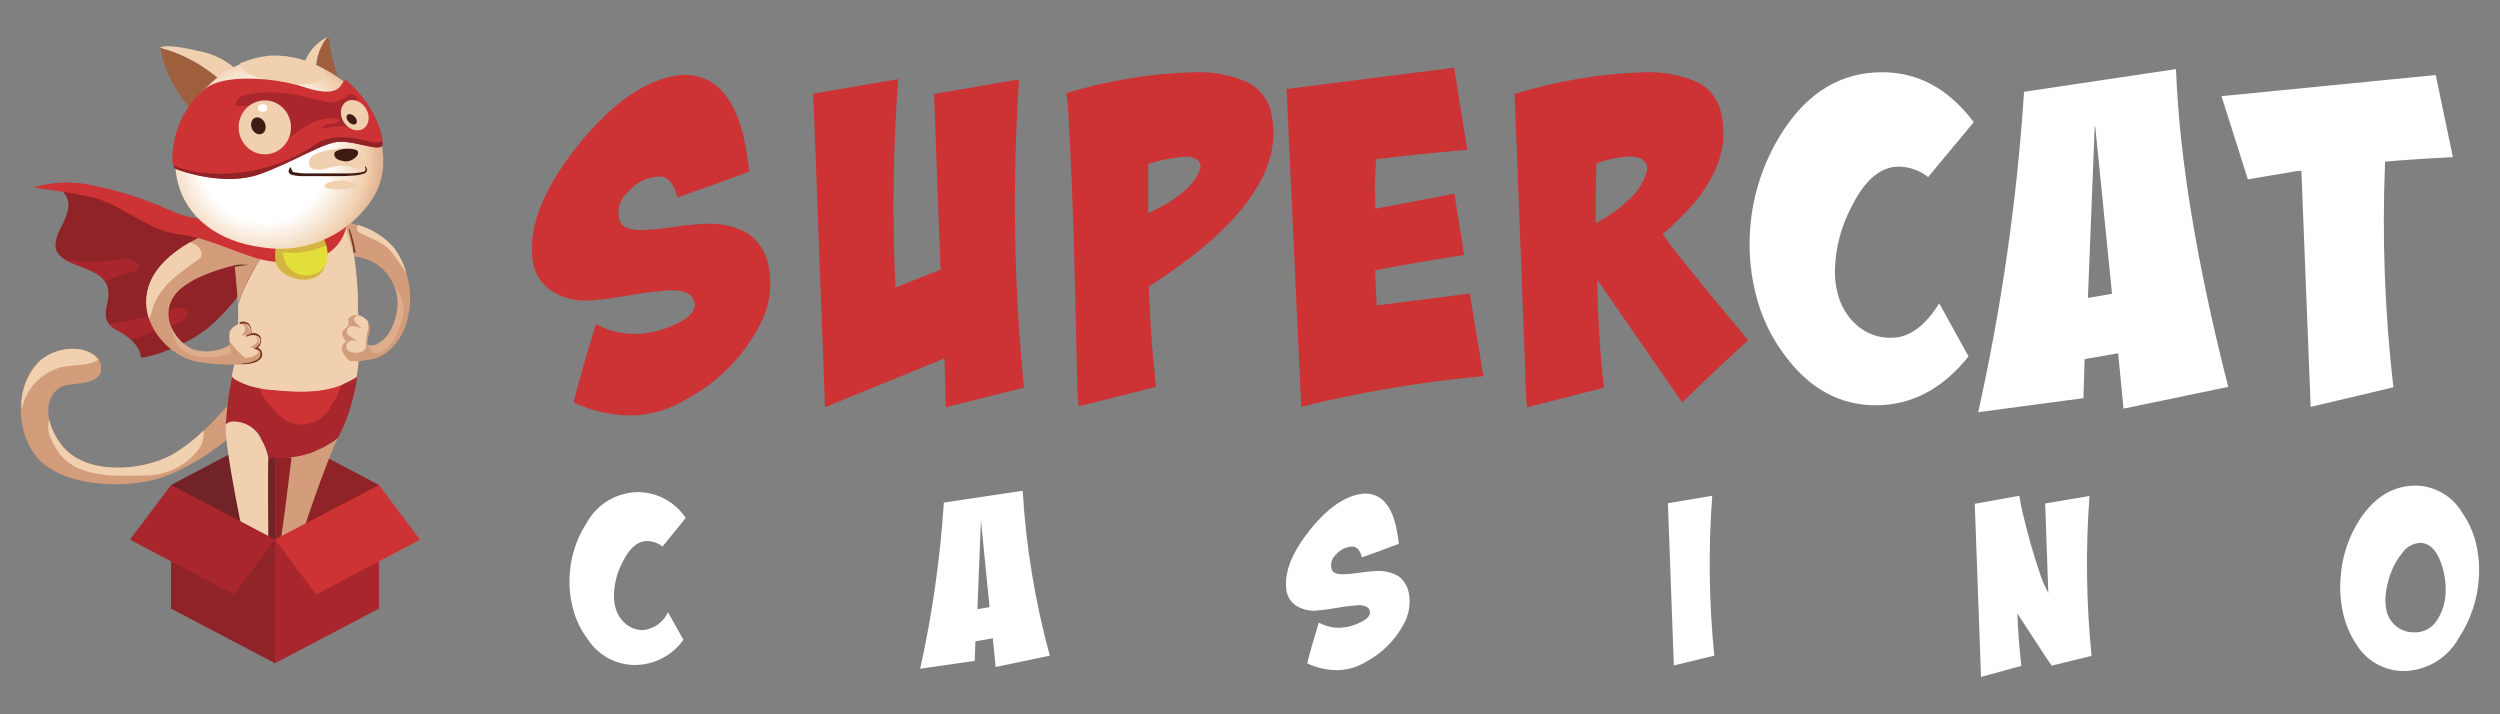 <?xml version="1.0" encoding="UTF-8"?>
<svg id="supercat" xmlns="http://www.w3.org/2000/svg" width="560" height="160" xmlns:xlink="http://www.w3.org/1999/xlink" viewBox="0 0 560 160"><rect x="0" y="0" width="560" height="160" fill="#808080" stroke="none"/>
  <defs>
    <style>
      .cls-1 {
        fill: url(#radial-gradient);
      }

      .cls-1, .cls-2, .cls-3, .cls-4, .cls-5, .cls-6, .cls-7, .cls-8, .cls-9, .cls-10, .cls-11, .cls-12, .cls-13, .cls-14, .cls-15, .cls-16, .cls-17, .cls-18, .cls-19, .cls-20 {
        stroke-width: 0px;
      }

      .cls-2 {
        fill: url(#radial-gradient-2);
      }

      .cls-3 {
        fill: url(#radial-gradient-3);
      }

      .cls-4 {
        fill: url(#radial-gradient-4);
      }

      .cls-5 {
        fill: url(#radial-gradient-6);
      }

      .cls-6 {
        fill: url(#radial-gradient-5);
      }

      .cls-7 {
        isolation: isolate;
        opacity: .34;
      }

      .cls-7, .cls-20 {
        fill: #f1d0af;
      }

      .cls-8 {
        fill: #f3dca8;
      }

      .cls-9 {
        fill: #763421;
      }

      .cls-10 {
        fill: #722328;
      }

      .cls-11 {
        fill: #401b14;
      }

      .cls-12 {
        fill: #d39d7b;
      }

      .cls-13 {
        fill: #cd3334;
      }

      .cls-14 {
        fill: #e2de3a;
      }

      .cls-15 {
        fill: #d4b53f;
      }

      .cls-16 {
        fill: #a9272c;
      }

      .cls-17 {
        fill: #9f5e3c;
      }

      .cls-18 {
        fill: #8f2328;
      }

      .cls-19 {
        fill: #fff;
      }
    </style>
    <radialGradient id="radial-gradient" cx="-22.25" cy="203.66" fx="-22.25" fy="203.66" r="2.19" gradientTransform="translate(31.94 -212.89) rotate(-180) scale(1.66 -1.66)" gradientUnits="userSpaceOnUse">
      <stop offset=".66" stop-color="#fff"/>
      <stop offset="1" stop-color="#f1d0af"/>
    </radialGradient>
    <radialGradient id="radial-gradient-2" cx="8.63" cy="167.39" fx="8.63" fy="167.39" r="2.19" gradientTransform="translate(-335.45 -14392.65) rotate(-180) scale(61.46 -92.45)" xlink:href="#radial-gradient"/>
    <radialGradient id="radial-gradient-3" cx="35.56" cy="105.47" fx="35.56" fy="105.47" r="2.19" gradientTransform="translate(244.98 674.64) scale(8.8 -3.27)" xlink:href="#radial-gradient"/>
    <radialGradient id="radial-gradient-4" cx="-1.52" cy="162.67" fx="-1.52" fy="162.67" r="2.19" gradientTransform="translate(39.13 -2116.61) rotate(-180) scale(13.23 -13.23)" gradientUnits="userSpaceOnUse">
      <stop offset=".49" stop-color="#fff"/>
      <stop offset=".79" stop-color="#f1d0af"/>
      <stop offset="1" stop-color="#d49d7b"/>
    </radialGradient>
    <radialGradient id="radial-gradient-5" cx="23.38" cy="155.98" fx="23.38" fy="155.98" r="2.19" gradientTransform="translate(257.78 2475.54) scale(14.58 -15.01)" xlink:href="#radial-gradient"/>
    <radialGradient id="radial-gradient-6" cx="18.24" cy="170.53" fx="18.24" fy="170.53" r="2.19" gradientTransform="translate(-60.43 -749.23) rotate(179.64) scale(3.97 -4.87)" xlink:href="#radial-gradient"/>
  </defs>
  <path class="cls-10" d="M61.61,96.36l-23.3,12.28v27.68l23.3-12.28v-27.68Z"/>
  <path class="cls-18" d="M84.9,108.64l-23.28-12.28v27.68l23.28,12.28v-27.68ZM57.32,59.91c-2.68,5.27-6.41,9.93-10.94,13.72-6.17,4.79-15.03,6.98-14.88,6.35.15-.63-.57-3.57-5.14-5.93s-1.86-5.36-2.08-8.58-2.43-4.38-7.35-6.21c-4.92-1.84-5.56-3.92-3.15-8.56s1.51-6.15.63-7.42c-.88-1.27-2.47-1.58-1.99-1.58s11.62.72,17.62,4.14c5.68,3.02,11.78,5.15,18.1,6.32,6,1.47,9.19,7.75,9.19,7.75Z"/>
  <path class="cls-16" d="M22.79,58.57c2.56,0,5.27-1.51,7.7.15.35.28.79.63.57,1.2-.28.5-.74.89-1.29,1.07-2.17.4-4.27,1.06-6.28,1.97-1.05-1.53-3.19-2.49-6.56-3.72-.81-.28-1.6-.64-2.34-1.07,2.71.47,5.46.6,8.21.39ZM28.88,71.85c2.82-.51,5.59-1.24,8.29-2.19,1.39-.55,2.9-.73,4.38-.5.56.34.76,1.07.44,1.64-1.64,2.08-4.38,2.19-6.78,3.06-1.79.72-3.44,1.51-5.3,2.08l-.42.11c-.94-.81-2-1.49-3.13-2.01-.79-.37-1.49-.92-2.04-1.6.73-.06,1.47-.16,2.19-.31.79-.07,1.49-.13,2.36-.28Z"/>
  <path class="cls-17" d="M73.25,8.4c.59-.11.44.7.9,3.22.5,2.32,1.14,4.6,1.9,6.85l-5.23-1.79c-.25-2.96.61-5.91,2.43-8.27Z"/>
  <path class="cls-20" d="M68.75,12.77c.99-1.86,2.51-3.39,4.38-4.38h.11c-1.81,2.36-2.68,5.31-2.43,8.27l-3.15-1.05c-.13,0-.09-.42,1.09-2.84ZM44.33,11.39c3.45.59,6.64,2.21,9.15,4.66,0,0-.44,0-3.48,1.93l-.39.26c-3.88-3.59-8.59-6.18-13.7-7.53.18-.39,2.23-.79,8.42.68Z"/>
  <path class="cls-17" d="M49.6,18.26c-2.34,2.12-4.33,4.61-5.89,7.35-2.07-2.27-3.84-4.8-5.27-7.53-1.2-2.29-2.05-4.75-2.52-7.29,5.1,1.34,9.79,3.9,13.68,7.46Z"/>
  <path class="cls-12" d="M52.95,88.55c-.28.22-7.51,9.56-14.42,13.35-6.91,3.79-19.69,4.64-24.86-2.43-5.16-7.07-2.3-11.93.33-12.93,2.63-1.01,8.93,0,8.64-4.38s-8.14-5.69-13.46-1.55c-5.32,4.14-6.35,15.32-.85,21.88,5.49,6.56,21.01,7.7,30.07,3.63,5.18-2.25,9.96-5.34,14.14-9.15,0,0,.42-8.42.42-8.42Z"/>
  <path class="cls-20" d="M9.18,80.61c4.38-3.54,10.94-3,12.8,0-.57.36-1.2.63-1.86.79-2.78.63-5.58.28-8.07,1.42-3.02,1.31-5.4,3.76-6.61,6.83-.25.72-.46,1.45-.63,2.19-.25-4.2,1.35-8.3,4.38-11.23ZM44.19,101.07c-2.79,3.37-6.92,5.35-11.29,5.43-7.13.13-16.85.85-20.63-6.56-.56-.89-1-1.86-1.29-2.87-.24-1.01-.24-2.06,0-3.06.5,1.97,1.4,3.83,2.63,5.45,5.08,7.07,17.92,6.21,24.86,2.43,2.59-1.52,4.99-3.35,7.13-5.45.14,1.67-.36,3.33-1.4,4.64Z"/>
  <path class="cls-12" d="M74,99.32c.59-.34,1.16-.73,1.68-1.16-2.34,4.38-9.43,24.99-8.97,25.32.46.33,2.91-.48,4.9,0s3.48,2.8,1.99,3.96-9.15.61-10.48.57-1.71-.66-1.01-2.63c.7-1.97,3.17-22.63,3.19-22.89h-3.61c4.33.27,8.64-.84,12.3-3.17Z"/>
  <path class="cls-1" d="M73.56,125.07c-.63.72-1.36-.44-1.99-.79-.58-.2-1.18-.3-1.79-.28.72.35,1.51,1.29.92,1.86-1.87,1.54-4.57,1.54-6.43,0-.44-.44,0-1.2.5-1.51.63-.33,1.27-.62,1.93-.88.48.33,2.91-.48,4.9,0,.83.23,1.56.72,2.08,1.4,0,0-.11.2-.11.2Z"/>
  <path class="cls-16" d="M52.77,84.98c2.23,1.28,4.72,2.03,7.29,2.19,6.56.63,13.63,1.14,19.69-2.58l.28-.2c-.41,2.72-1.04,5.39-1.88,8.01-.65,1.98-1.48,3.89-2.47,5.71-.53.43-1.09.82-1.68,1.16-3.65,2.35-7.96,3.48-12.3,3.22h-1.42c-.31-1.56-.91-3.04-1.77-4.38-1.32-2.5-4.07-3.9-6.87-3.5-.4.12-.77.33-1.07.61.15-2.19.35-4.38.61-6.13.33-2.19.63-3.79.88-4.99.15.36.4.66.72.88Z"/>
  <path class="cls-13" d="M74.06,91.07c-1.8,3.59-6.16,5.04-9.75,3.24-.33-.17-.65-.36-.95-.57-.5-.44-.85-.92-1.42-1.36,0,0-.15-.28-.22-.28-1.65-1.41-2.91-3.22-3.68-5.25.67.13,1.35.23,2.04.28,5.43.53,11.07.96,16.28-.92-.28,1.08-.66,2.14-1.14,3.15-.43.54-.81,1.11-1.16,1.71Z"/>
  <path class="cls-20" d="M53.34,72.05v-3.72c2.37-7.35,6.74-13.89,12.63-18.88,5.67-.31,10.79-.53,10.79-.53,0,0,0,.28.15.31l.11.31h-.44c1.03,2.19,1.84,5.38,2.78,7.92.22,1.68.7,5.38.81,8.38v3.46c.59,8.75.79,7.26,0,12.93-.05.73-.15,1.47-.28,2.19l-.28.2c-6.06,3.72-13.13,3.22-19.69,2.56-2.56-.16-5.06-.91-7.29-2.19-.31-.19-.56-.45-.72-.77.2-1.01.37-1.71.48-2.19,0,0,.96-9.98.96-9.98Z"/>
  <path class="cls-12" d="M33.25,64.33c2.47-8.25,14.35-12.82,18.14-13.68,1.95-.44,8.53-.88,14.51-1.2-5.89,4.99-10.26,11.54-12.63,18.88v-.39c-.13-2.93-.72-8.49-.72-8.49,0,0-10.46,2.19-13.61,6.94-3.15,4.75.46,10.11,4,11.77,2.77.98,5.83.69,8.36-.81.24-.33,0-.92,0-2.43s1.86-2.19,1.86-2.19c0,0,1.31-.96,2.08.11.48,0,.85,1.93.85,1.93.59.16,1.14.44,1.62.81,1.25,1.58-.79,2.49-.79,2.49.74-.08,1.41.46,1.5,1.2.03.31-.04.62-.21.88-.72,1.14-2.47,1.4-4.38,1.51h-1.36c-2.78.06-5.56-.15-8.29-.63-6.08-1.05-13.35-8.45-10.94-16.7ZM78,73.01c.08-.54.08-1.08,0-1.62,1.31-1.25,2.19-.7,2.19-.7,1.15.22,2.11,1,2.56,2.08.5,1.68-1.2,4.22,0,4.57s4.68-1.18,5.93-6.56c1.17-4.36-.53-8.98-4.25-11.53-1.51-.99-3.25-1.6-5.05-1.77l-.18-.94c-.9-2.43-1.36-4.77-2.19-6.94,2.01.42,8.18,1.9,11.34,6.08,3.82,5.43,4.58,12.46,1.99,18.58-2.71,5.43-6.28,6.15-7.92,6.35-.67.05-1.34.17-1.99.35,0,0-1.75-.22-1.75,0-1.25-.61-1.03-.83-1.71-1.73-.61-.78-.48-1.91.3-2.52.08-.07.17-.12.26-.17,0,0-1.18-1.62-.85-2.19s.83-.85,1.31-1.33Z"/>
  <path class="cls-20" d="M79.21,56.54l.13.9c-.94-2.54-1.77-5.65-2.78-7.92h.44c.92,2.19,1.38,4.51,2.19,6.94l.02.09ZM80.21,76.65c-.85-1.07-3.22-1.42-2.36-3,.63-1.14,2.19-.35,3.15-.13-.72-.72-2.36-1.71-1.36-2.58.18-.16.38-.28.61-.35.87.2,1.64.7,2.19,1.4.07.59.07,1.18,0,1.77-.29,1.05-.44,2.13-.44,3.22.28,1.93-1.99,2.36-3.44,1.86-.72-.2-1.15-.95-.95-1.67.02-.09.06-.17.1-.25.58-.76,1.66-.9,2.42-.32.03.02.05.04.07.06ZM51.46,74.9c0-1.49,1.86-2.19,1.86-2.19v-.18c.52-.03,1.02.15,1.4.5.57.63-.15,1.58-.57,2.19,1.14-.28,2.71-.63,3.35.5s-.72,1.58-1.51,2.08c.85,0,2.58.72,1.51,1.58-.74.52-1.63.79-2.54.79-.17-.09-.33-.21-.46-.35-1.12-.99-2.14-2.09-3.04-3.28-.04-.55-.04-1.09,0-1.64Z"/>
  <path class="cls-2" d="M58.29,79.42c-.09-.35-.25-.67-.48-.94.4-.22.69-.58.83-1.01.35-1.31-.43-2.65-1.74-3-.03,0-.06-.02-.1-.02-.04-.43-.18-.84-.42-1.2.19-4.38,1.83-8.56,4.66-11.9l.44-.44c.38.33.79.62,1.23.88,2.43,1.36,5.58,2.36,8.07.57.91-.74,1.57-1.75,1.86-2.89,2.11.86,3.88,2.4,5.01,4.38,1.11,1.93,1.68,4.12,1.64,6.35-.51.11-.96.39-1.29.79-.52.51-.73,1.26-.55,1.97-.9.46-1.33,1.49-1.03,2.45.18.37.31.79.5,1.18-1.4.9-1.18,3.26-.28,4.6.44.61,1.05,1.09,1.75,1.36-.29.97-.68,1.91-1.16,2.8l-.44.79c-5.34,2.19-11.18,1.66-16.78,1.12l-1.31-.15c-.97-1.3-1.66-2.79-2.04-4.38l.28-.15c1.13-.59,1.69-1.9,1.33-3.13Z"/>
  <path class="cls-20" d="M80.56,52.16c-.4-.23-.62-.68-.57-1.14.03-.22.1-.43.2-.63,3.17.91,6,2.73,8.14,5.23,1.23,1.69,2.15,3.59,2.71,5.6-1-1.62-2.09-3.18-3.26-4.68-1.86-2.32-4.64-3.02-7.22-4.38Z"/>
  <path class="cls-7" d="M88.75,70.69c.5-2.01.44-4.11-.18-6.08,1.56,1.8,2.15,4.25,1.58,6.56-.79,3.06-1.93,6.35-4.92,7.7-.71.46-1.65.31-2.19-.35-.23-.41-.38-.85-.44-1.31.07.07.16.12.26.15,1.16.33,4.62-1.14,5.89-6.67ZM42.99,78.16c2.76.97,5.81.68,8.34-.81.31.52.44,1.13.37,1.73-2.61,1.03-5.47,1.25-8.21.63-2.38-.55-4.24-2.41-4.79-4.79-.18-.66-.32-1.33-.42-2.01.87,2.27,2.54,4.14,4.7,5.25Z"/>
  <path class="cls-20" d="M33.25,64.33c1.31-4.38,5.3-7.75,9.3-10.04.78.19,1.49.61,2.04,1.2.57.72.85,1.86.15,2.43-4.79,3.44-9.65,6.43-10.94,12.65-.05.27-.23.5-.48.61-.72-2.22-.74-4.61-.07-6.85ZM58.35,98.11c.86,1.33,1.46,2.82,1.77,4.38-.18.77,0,21.03,0,21.03.62.68.85,1.63.61,2.52-.24,1.86,0,2.19-2.91,2.19s-7.86.22-7.9-.26c-.04-.48.2-4.38,1.62-4.64s1.68.37,1.68.37c.13-.52.44-.97.88-1.27.68-.37.85-.31.85-.31,0,0-4.75-21.88-4.38-27.05.3-.29.67-.5,1.07-.61,2.78-.3,5.44,1.16,6.7,3.65Z"/>
  <path class="cls-3" d="M51.52,123.47c1.42-.24,1.68.37,1.68.37.13-.52.44-.97.88-1.27.68-.37.85-.31.85-.31h.31c.85.22,2.08.63,1.86,1.71.76-.86,2.03-1.04,3-.42.56.58.8,1.4.66,2.19-.18.15-.39.25-.61.28-.92.28-1.86-.57-2.65-.72s-1.79,1.01-2.93.85c-.78-.09-1.41-.66-1.58-1.42-.49.71-1.34,1.07-2.19.92h-.53c.15-1.09.48-2.08,1.25-2.19Z"/>
  <path class="cls-13" d="M77.81,48.61c.03,2.96-1.3,5.77-3.61,7.62-3.68,2.67-11.18,3.52-17.77,1.29s-10.77-4.38-16.76-5.1-12.39-6.32-17.9-7.9c-5.51-1.58-14.46-2.34-14.09-2.58,3.72-1.1,7.64-1.35,11.47-.72,6.52,1.17,12.87,3.14,18.91,5.86,3.14,1.51,6.61,2.18,10.09,1.95l29.67-.42Z"/>
  <path class="cls-15" d="M72.38,53.28c1.43,2.43,1.29,5.48-.37,7.77-2.87,3.37-9.96,1.01-10.33-2.8s1.01-4.38,1.14-4.38,9.56-.59,9.56-.59Z"/>
  <path class="cls-14" d="M63.56,56.54c3.24.39,6.52-.17,9.45-1.6.42,1.3.47,2.68.13,4-.49,1.08-1.36,1.93-2.45,2.39-2.28.92-4.89.18-6.35-1.79-.55-.92-.89-1.94-1.01-3h.22Z"/>
  <path class="cls-4" d="M77.81,18.96c-2.19-2.06-9.48-6.83-16.67-6.41-6.95.53-13.29,4.19-17.24,9.93-4.16,5.16-5.66,11.97-4.07,18.4,1.82,7.44,8.62,13.3,19.15,14.57,9.7,1.48,19.35-2.91,24.62-11.18,4.77-7.81.81-16.37-.85-19.52-1.3-2.2-2.97-4.16-4.92-5.8Z"/>
  <path class="cls-20" d="M72.64,17.02c-.35,1.07-1.64,1.51-2.71,1.64-4.9.69-9.89-.07-14.35-2.19-.87-.5-1.56-1.27-1.95-2.19,2.37-1.07,4.91-1.7,7.51-1.86,4.04,0,8.02,1.07,11.51,3.11.16.48.16,1,0,1.49Z"/>
  <path class="cls-8" d="M80.28,37.83c-.12.06-.25.06-.37,0h.37Z"/>
  <path class="cls-20" d="M73.87,40.8c1.9-.55,3.94-.45,5.78.28.22,0,.57.35.35.72v.15c-2.41.22-4.95,1.05-7.2,0-.57-.24.5-1.03,1.07-1.16ZM75.14,33.36c2.68-.61,5.44.61,6.78,3,.28.79-.44,1.14-1.07,1.36-.2.02-.39.02-.59,0,.2,0,.37-.24.59-.31-.22,0-.39.24-.59.31h-.39c-2.11-.8-4.45-.8-6.56,0-1.36.44-3.85.63-4.07-.85-.5-2.56,3.57-3.13,5.91-3.5Z"/>
  <path class="cls-13" d="M77.81,18.18c-.15-.13-.44-.59-1.16.55s-1.95,2.95-8.42.81-18.47-3.19-22.47.53c-2.99,2.52-5.18,5.87-6.28,9.63-.9,3-1.42,7.53,0,8.14,1.42.61,11.09,3.81,18.71,1.14,7.62-2.67,14.18-7.13,17.86-7.24,3.68-.11,8.93,2.19,9.52.83.59-1.36-1.16-8.64-7.75-14.38Z"/>
  <path class="cls-16" d="M79.86,22.51c-.28.28-.79.22-1.14.44,0,.04,0,.07,0,.11-.22.07-.43.15-.63.24-.73.38-1.13,1.18-1.01,1.99.37.98.95,1.86,1.71,2.58.22.28.15.72-.13.63-2.11-.33-4.27-.24-6.35.28.15-1.51,2.56-.63,3.5-1.64.08-.22-.01-.46-.22-.57-2.55-.28-5.12.38-7.22,1.86-2.19,1.14-3.94,3.44-6.56,2.93-.25-.04-.48-.13-.68-.28.24-1.99-.25-3.99-1.38-5.65-1.58-1.99-4.38-1.79-6.56-1.64-.63,0-.5-.5-.35-.92.44-.84,1.25-1.42,2.19-1.58,6.21-1.51,11.93,0,17.99,1.51,1.67.38,3.41-.1,4.64-1.29.6-.5,1.48-.5,2.08,0,.2.35.48.77.13.98Z"/>
  <path class="cls-18" d="M70.87,32.22c3.57-2.19,7.57-1.58,11.42-.63,1.09.38,2.26.42,3.37.13.06.28.06.57,0,.85-.59,1.47-5.84-.94-9.52-.83-3.68.11-10.35,4.55-17.97,7.29-7.62,2.74-17.29-.53-18.71-1.14-.33-.18-.57-.49-.66-.85,1.94.8,3.98,1.36,6.06,1.64,9.16,1.08,18.4-1.22,26-6.46Z"/>
  <path class="cls-11" d="M77.24,36.14c1.95.22,4.25-2.19,2.19-2.67s-4.38.15-4.53.85c-.15.7.28,1.58,2.34,1.82Z"/>
  <path class="cls-6" d="M59.32,34.57c3.24,0,5.86-2.7,5.86-6.04s-2.63-6.04-5.86-6.04-5.86,2.7-5.86,6.04,2.63,6.04,5.86,6.04Z"/>
  <path class="cls-11" d="M58.65,29.97c.8-.35,1.09-1.43.67-2.42-.43-.98-1.43-1.5-2.22-1.15-.8.35-1.09,1.43-.67,2.42.43.98,1.43,1.5,2.22,1.15Z"/>
  <path class="cls-5" d="M81.38,28.82c1.36-.86,1.61-2.91.55-4.57-1.05-1.66-3.01-2.32-4.37-1.46s-1.61,2.91-.55,4.57c1.05,1.66,3.01,2.32,4.37,1.46Z"/>
  <path class="cls-11" d="M79.76,27.69c.34-.34.18-1.06-.36-1.59s-1.25-.69-1.6-.35c-.34.35-.18,1.06.37,1.6s1.25.69,1.6.35h0ZM64.92,37.56c0-.15.22,0,.26,0,.09.31.22.6.39.88.13.2.48.15.68.2.79.14,1.59.21,2.39.2h9.78c.8,0,1.6-.08,2.39-.22.35-.04.68-.15.98-.33.28-.2,0-.61,0-.9s.18-.11.2,0,.33.55.2.9c-.1.26-.31.45-.57.55-.81.3-1.66.46-2.52.48-1.84.18-3.72.13-5.58.13h-5.76c-.83.01-1.67-.09-2.47-.31-.32-.11-.57-.37-.66-.7.03-.31.13-.61.28-.88Z"/>
  <path class="cls-9" d="M54.28,72.03c.47-.02.94.11,1.33.37.39.39.63.9.68,1.44.06.26.06.53,0,.79h.15c.69-.13,1.4.13,1.84.68.31.6.31,1.31,0,1.9-.13.27-.31.5-.55.68.81.29,1.22,1.18.93,1.99-.07.2-.19.39-.34.55-.48.45-1.08.76-1.73.9-.82.21-1.67.28-2.52.22v-.11c1.2,0,2.38-.29,3.46-.83.52-.25.84-.8.81-1.38-.04-.53-.47-.95-1.01-.98-.05-.01-.1-.06-.11-.11h-.42c.18-.15.38-.27.59-.35.24-.11.39-.39.57-.59.48-.43.52-1.16.09-1.64-.03-.03-.06-.06-.09-.09-.49-.39-1.14-.53-1.75-.37l-.66.18c-.18,0-.31.15-.46.2-.03-.05-.03-.12,0-.18.1-.18.28-.31.48-.35l.55-.15c.18-.71,0-1.47-.5-2.01-.51-.36-1.16-.45-1.75-.24h-.15c-.22-.48.31-.48.55-.5ZM78.33,51.35c.36.98.65,1.98.88,3,.13.48.2.98.31,1.47s.22.59,0,.77c-.03.04-.08.06-.13.06-.05,0-.1-.02-.13-.06-.08-.23-.13-.48-.15-.72,0-.46-.15-.94-.26-1.4-.26-1.01-.48-2.04-.74-3.04.11-.11.22-.13.24-.07ZM52.51,59.42c.28-.07.56-.11.85-.13.65-.04,1.3-.04,1.95,0v.11c-.5,0-1.03.13-1.53.2l-.88.13h-.31s-.15.11,0,0c-.05.04-.13.04-.18,0-.24-.09-.02-.26.09-.31ZM70.76,124.96c-.21-.2-.4-.43-.55-.68.34.28.66.58.94.92.22.35.35.75.37,1.16,0,.66-.15,1.86-1.01,1.9-.18,0-.31-.26,0-.33.77-.28.85-1.16.74-1.88-.05-.41-.22-.79-.5-1.09Z"/>
  <path class="cls-19" d="M58.42,23.38h.24c.29-.08.6-.04.85.11.23.19.36.47.35.77-.02.32-.2.6-.48.74-.22.09-.46.09-.68,0h-.22c-.36-.05-.65-.31-.74-.66-.03-.44.25-.84.68-.96Z"/>
  <path class="cls-16" d="M61.61,148.57l23.28-12.25v-27.68l-23.28,12.25v27.68Z"/>
  <path class="cls-18" d="M38.31,136.32l23.3,12.25v-27.68l-23.3-12.25s0,27.68,0,27.68Z"/>
  <path class="cls-13" d="M61.61,120.89l23.28-12.25,9.21,12.25-23.28,12.28-9.21-12.28Z"/>
  <path class="cls-16" d="M61.61,120.89l-23.3-12.25-9.21,12.25,23.3,12.28,9.21-12.28Z"/>
  <path class="cls-13" d="M150.17,65c-3.09.22-6.16.61-9.21,1.16-3.05.55-6.12.94-9.21,1.16-3.12.16-6.2-.73-8.75-2.54-2.17-1.67-3.54-4.18-3.74-6.91-.83-7.38,2.6-15.85,10.28-25.41,7.69-9.56,15.32-14.78,22.89-15.67,7.11-.41,11.82,4.2,14.14,13.83.58,2.58,1.01,5.2,1.29,7.83-.67.2-1.89.64-3.65,1.31-1.45.56-2.91,1.1-4.38,1.62l-8.1,2.84c-.76-3.12-2.12-4.68-4.09-4.68-2.65.12-5.13,1.34-6.85,3.35-2.03,1.63-2.78,4.37-1.86,6.81.53,1.23,2.14,1.84,4.84,1.84,2.41-.1,4.81-.34,7.2-.72,2.33-.36,4.67-.58,7.02-.68,3.35-.22,6.7.54,9.63,2.19,2.38,1.74,4,4.32,4.53,7.22.96,4.69.18,9.56-2.19,13.72-3.72,6.91-9.41,12.57-16.35,16.24-3.78,2.31-8.13,3.54-12.56,3.57-4.35-.09-8.64-1.1-12.58-2.95,1.04-4.2,2.71-10.04,5.01-17.51,2.62,1.38,5.53,2.13,8.49,2.19,3.25-.03,6.44-.77,9.37-2.19,3.22-1.46,4.62-3.1,4.2-4.92s-2.21-2.72-5.36-2.69ZM182.16,20.98l19.04-3.26c-1.16,15.53-1.37,31.12-.61,46.67l10.09-3.96-1.44-39.39,19.04-3.26c-1.55,23.01-1.18,46.11,1.09,69.06l-17.51,4.38-.28-10.94-26.78,10.94-2.63-70.24ZM267.09,16.19c4.2-.24,8.4.51,12.25,2.19,2.8,1.34,4.81,3.92,5.43,6.96,2.77,12.47-6.37,25.42-27.44,38.84.31,8.47.85,15.97,1.62,22.47l-17.35,4.38c-.23-2.92-.39-7.36-.48-13.33l-.57-23.35c-.73-21.69-1.32-32.85-1.77-33.46,9.19-2.82,18.71-4.4,28.32-4.7ZM268.86,36.82c-.28-1.15-1.41-1.73-3.39-1.73-2.81.22-5.58.77-8.27,1.62v11.07c6.32-2.92,10.17-6.13,11.55-9.65.18-.41.22-.86.11-1.29v-.02ZM308.25,35.7c-.14,1.89-.24,3.79-.28,5.69l.11,5.38,17.7-3.37,2.19,13.72c-9.38,1.46-16.02,2.61-19.93,3.46,0,.88.04,2.19.13,3.96l.22,3.87,20.85-2.65,3.04,18.51c-13.76,1.24-27.4,3.53-40.81,6.85l-3.28-71.18,37.53-4.77,2.95,18.4c-7.56.61-14.36,1.32-20.42,2.12ZM367.88,16.19c4.21-.23,8.42.52,12.3,2.19,2.81,1.37,4.81,3.99,5.38,7.07,2.07,8.94-2.3,17.93-13.13,26.96,1.46,2.3,7.84,10.23,19.15,23.79l-7.07,6.56-7.7,7.37-18.95-27.35h-.11c.18,8.61.68,16.63,1.51,24.07l-17.22,4.38c-.13-.88-.32-5.25-.57-13.13l-2.19-57.05c9.28-2.88,18.89-4.51,28.6-4.86h0ZM368.93,37.24c-.37-1.46-1.66-2.19-3.87-2.19-2.55.14-5.06.66-7.46,1.53l-.15,6.72v6.67c2.62-1.32,5.03-3.02,7.16-5.03,1.95-1.61,3.39-3.74,4.16-6.15.19-.49.24-1.03.15-1.55h.02Z"/>
  <path class="cls-19" d="M411.64,65.7c.64,2.73,2.11,5.2,4.2,7.07,2.14,1.94,4.95,2.97,7.83,2.89,3.95,0,7.53-2.58,10.72-7.72l6.56,11.9c-5.84,7.29-12.76,10.94-20.77,10.94s-14.74-3.65-20.2-10.94c-3.24-4.22-5.54-9.07-6.76-14.25-.98-3.99-1.42-8.1-1.29-12.21.22-8.56,2.81-16.9,7.48-24.07,5.7-8.75,13.11-13.13,22.21-13.13,8.07,0,14.9,3.73,20.5,11.18l-10.22,12.3c-1.87-1.48-4.18-2.3-6.56-2.34-4.11,0-7.66,3.02-10.63,9.06-2.26,4.27-3.52,9-3.68,13.83-.07,1.85.13,3.7.59,5.49ZM443.11,92.36c5.26-23.63,8.7-47.64,10.28-71.8l34.03-5.08c.76,19.87,4.66,43.6,11.71,71.18l-23.46,4.88-1.2-12.41-7.51,1.31-.28,8.75-23.57,3.15h0ZM473.09,65.81l-3.76-37.53h-.11l-1.53,38.45,5.4-.92ZM545.6,16.8l3.85,18.4c-6.49.33-11.55.67-15.19,1.01-.71,16.87-.08,33.77,1.86,50.55l-18.53,4.38-2.08-52.89c-.7,0-1.71.14-3.04.42l-3.02.5-5.93,1.01-5.91-18.64,47.99-4.73h0Z"/>
  <path class="cls-19" d="M137.83,135.95c.33,1.42,1.1,2.71,2.19,3.68,1.11,1,2.56,1.54,4.05,1.51,2.43-.25,4.55-1.78,5.56-4l3.46,6.17c-2.48,3.5-6.48,5.59-10.77,5.65-4.26.02-8.25-2.11-10.59-5.67-1.68-2.19-2.87-4.71-3.5-7.4-.51-2.07-.73-4.2-.66-6.32.11-4.44,1.45-8.77,3.87-12.49,2.33-4.2,6.73-6.81,11.53-6.85,4.29.05,8.27,2.22,10.63,5.8l-5.19,6.39c-.98-.77-2.19-1.2-3.44-1.23-2.13,0-3.97,1.57-5.51,4.7-1.19,2.23-1.85,4.71-1.93,7.24-.04.95.06,1.9.28,2.82ZM206.12,149.78c2.72-12.25,4.49-24.68,5.3-37.2l17.66-2.65c.74,12.49,2.78,24.87,6.08,36.94l-12.14,2.54-.63-6.43-3.9.68-.15,4.38s-12.21,1.75-12.21,1.75ZM221.66,136.01l-1.93-19.48-.79,19.93,2.71-.46ZM304.16,135.57c-1.61.12-3.21.32-4.79.61-1.58.29-3.17.49-4.77.61-1.61.08-3.21-.38-4.53-1.31-1.13-.87-1.84-2.17-1.95-3.59-.44-3.84,1.35-8.25,5.36-13.24s7.97-7.68,11.86-8.07c3.69-.22,6.13,2.17,7.33,7.18.3,1.34.53,2.7.68,4.07l-1.9.68-2.19.85-4.2,1.49c-.39-1.62-1.12-2.43-2.19-2.43-1.37.07-2.65.7-3.54,1.75-1.06.85-1.45,2.28-.96,3.54.28.63,1.12.94,2.52.94,1.25-.05,2.49-.18,3.72-.37,1.22-.19,2.44-.32,3.68-.37,1.74-.11,3.47.3,4.99,1.16,1.2.91,2.01,2.24,2.28,3.72.48,2.44.06,4.96-1.18,7.11-1.93,3.57-4.86,6.48-8.45,8.38-1.98,1.2-4.25,1.84-6.56,1.84-2.27-.04-4.51-.56-6.56-1.53.54-2.19,1.41-5.23,2.6-9.12,1.35.72,2.85,1.12,4.38,1.16,1.69-.03,3.35-.43,4.86-1.18,1.68-.79,2.41-1.64,2.19-2.56s-1.1-1.36-2.65-1.31h0ZM373.61,112.73l9.93-1.68c-.89,11.93-.73,23.92.46,35.82l-9.06,2.19-1.33-36.32ZM453.26,115.62c1.12,4.68,2.3,8.8,3.52,12.34.52,1.68,1.2,3.31,2.04,4.86l-.7-20.04,9.93-1.68c-.89,11.93-.73,23.92.46,35.82l-8.93,2.19-1.23-1.79-4.97-7.62c-.98-1.46-1.47-2.25-1.49-2.36.12,3.56.41,7.5.88,11.82l-9.02,2.47-1.4-38.78,9.98-1.79c.22,1.42.53,2.94.92,4.57ZM541.12,108.77c4.32.08,8.28,2.4,10.46,6.13,1.43,2.08,2.47,4.4,3.06,6.85.61,2.57.81,5.22.61,7.86-.31,4.75-1.86,9.34-4.49,13.3-2.48,4.5-7.18,7.33-12.32,7.4-4.37,0-8.42-2.3-10.66-6.06-1.36-2.06-2.34-4.34-2.89-6.74-.6-2.59-.81-5.27-.61-7.92.26-4.76,1.77-9.36,4.38-13.35,3.3-4.97,7.45-7.46,12.45-7.46h0ZM534.55,136.73c.31,1.39,1.08,2.64,2.19,3.54,1.14.92,2.56,1.41,4.03,1.38,2.06.08,4-.95,5.1-2.69,1.19-1.81,1.86-3.9,1.95-6.06.11-2.6-.34-5.19-1.33-7.59-1.08-2.47-2.54-3.7-4.38-3.7-1.59.08-3.05.89-3.96,2.19-1.19,1.43-2.11,3.07-2.71,4.84-.55,1.53-.91,3.13-1.07,4.75-.1,1.12-.04,2.25.2,3.35h0Z"/>
</svg>